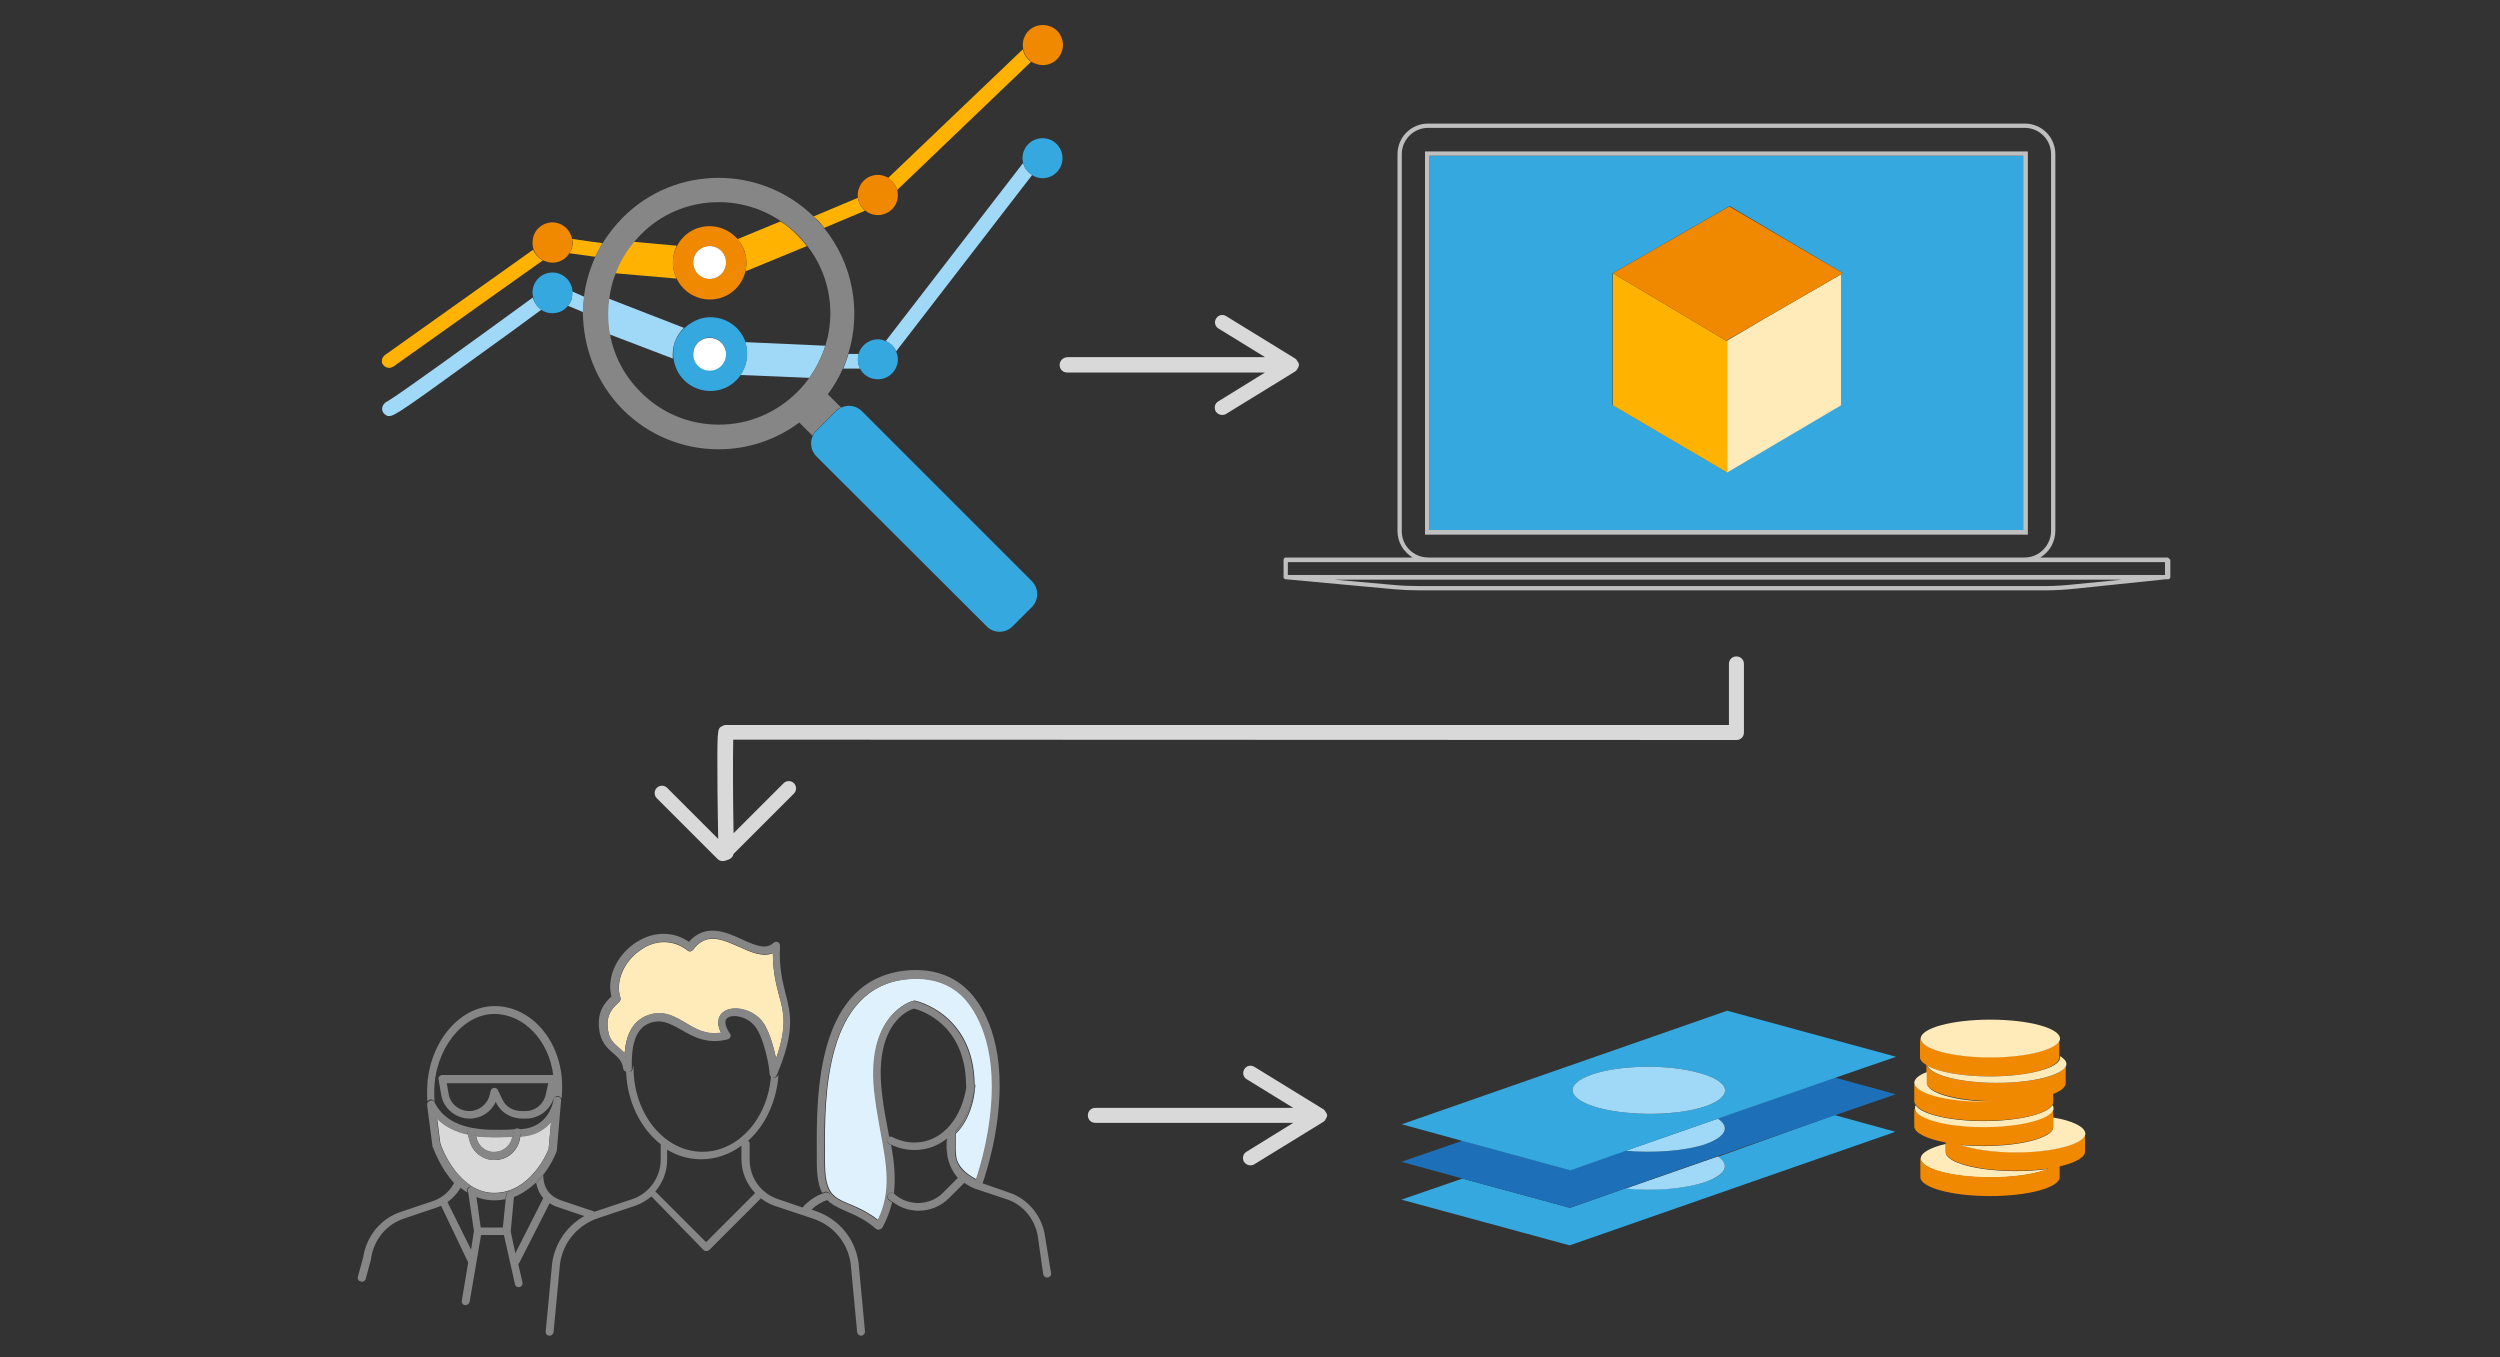 <?xml version="1.0" encoding="utf-8"?>
<!-- Generator: Adobe Illustrator 21.1.0, SVG Export Plug-In . SVG Version: 6.00 Build 0)  -->
<svg version="1.1" baseProfile="basic" id="Ebene_1"
	 xmlns="http://www.w3.org/2000/svg" xmlns:xlink="http://www.w3.org/1999/xlink" x="0px" y="0px" viewBox="0 0 700 380"
	 xml:space="preserve">
<rect x="0" y="0" width="700" height="380" fill="#333333" stroke="none"/>
<style type="text/css">
	.st0{fill:none;}
	.st1{fill:#FFB300;}
	.st2{fill:#A0D9F7;}
	.st3{fill:#35A8E0;}
	.st4{fill:#F08800;}
	.st5{fill:#868686;}
	.st6{fill:#FFFFFF;}
	.st7{fill:#BFBFBF;}
	.st8{fill:#FFEAB9;}
	.st9{fill:#D9D9D9;}
	.st10{fill:#DFF1FC;}
	.st11{fill:#1D70B7;}
</style>
<g>
	<path class="st0" d="M125,336.8l6.6,13.3l0.8-5.2l-1.5-11c-0.8-0.5-1.5-1-2.2-1.5C127.9,334.2,126.6,335.6,125,336.8z"/>
	<path class="st0" d="M133.3,335.2l1.2,8.6h6.2l0.8-7.9c-1,0.2-2.1,0.3-3.1,0.3C136.5,336.2,134.8,335.8,133.3,335.2z"/>
	<path class="st0" d="M142.8,344.8l1.3,6.1l7.8-15.4c-1.1-1.2-1.8-2.6-2-4.4c-1.8,1.8-3.9,3.2-6.2,4L142.8,344.8z"/>
	<path class="st0" d="M211.1,286.8c-2.3-2.3-5.9-2.8-7.3-1.7c-1.2,1,0.1,3.2,0.7,4.2c0.2,0.3,0.2,0.7,0.2,1
		c-0.2,0.3-0.4,0.5-0.7,0.7c-5.8,1.6-9.7-0.7-13.1-2.7c-2.6-1.5-4.8-2.8-7.5-2.2c-4.5,0.9-6.4,4.8-6.3,12.4c0.2,0.2,0.2,0.4,0.2,0.7
		c0,12.9,8.7,23.5,19.3,23.5c10.2,0,18.5-9.6,19.2-21.7v-0.1C215.7,299.2,214.1,289.7,211.1,286.8z"/>
	<path class="st0" d="M154.9,307.3c-1,3.5-4.1,5.9-7.8,5.9H146c-3.2,0-5.9-1.7-7.3-4.5l-0.1-0.2c-1.3,2.8-4.1,4.7-7.3,4.7
		c-4,0-7.4-2.8-8-6.8l-0.7-4.2c-0.1-0.3,0-0.6,0.2-0.8c0.2-0.2,0.5-0.4,0.8-0.4h30.9c0.1,0,0.2,0,0.2,0c-1.3-9.7-8.2-17.1-16.5-17.1
		c-8.9,0-16.8,10.2-16.8,21.7c0,0.3,0,0.5,0,0.8c0,0.8,0,1.5,0.1,2.2c4.1,7.8,14.1,7.6,20.7,7.4c0.9,0,1.8-0.1,2.5-0.1
		c7.2,0,9.3-5.4,9.8-7.4c0-0.1,0-0.1,0-0.2C154.8,308.1,154.9,307.7,154.9,307.3z"/>
	<path class="st0" d="M125.5,306.2c0.5,2.8,2.9,4.9,5.8,4.9c2.7,0,5.1-1.8,5.7-4.5l0.3-1.2c0.1-0.5,0.5-0.8,0.9-0.8h0.1
		c0.4,0,0.8,0.2,1,0.6l1.3,2.7c1,2,3,3.2,5.3,3.2h1.1c2.9,0,5.4-2.1,5.8-5l0.5-2.8H125L125.5,306.2z"/>
	<path class="st0" d="M250.3,334.3L250.3,334.3c3.8,3.6,10,3.6,13.7-0.2l4.2-4.2c-1.4-1.5-2.4-3.4-2.8-5.5c-0.5-2-0.5-3.8-0.4-5.4
		c-2.5,1.9-5.6,3.1-8.9,3.1c-2.3,0-4.5-0.5-6.6-1.5C250.4,325.3,250.8,329.8,250.3,334.3z"/>
	<path class="st0" d="M255.9,282.4c-1.7,0.5-11.5,4.8-8.8,24.8c0.4,3.2,1,6.2,1.5,9.1c0.2,0.7,0.2,1.4,0.4,2.1
		c0.3-0.1,0.6-0.1,0.9,0.1c1.9,1,4,1.5,6.2,1.5c7,0,12.6-5.8,14.3-14.5c0.1-0.9,0.1-1.5,0.1-1.5C270.6,286.8,258,282.9,255.9,282.4z
		"/>
	<path class="st0" d="M201.1,83.5c-4.8,1.2-9.5-1.2-11.6-5.5l-17.3-1.5c-0.8,2.3-1.5,4.7-1.8,7.1l21.1,8.2c1.3-1.3,3-2.3,4.9-2.7
		c5.2-1.2,10.5,1.7,12.2,6.8l22.5,1c0.9-2.9,1.4-6,1.4-9.1c0-6.9-2.2-13.5-6.5-18.9l-17.2,7.1C207.9,79.6,205,82.6,201.1,83.5z"/>
	<path class="st0" d="M201.2,109.2c-5.5,1.3-11.2-2.1-12.5-7.7c-0.1-0.3-0.2-0.7-0.2-1l-17.8-6.8c1.2,6.1,4.1,11.6,8.5,16.1
		c5.9,5.9,13.7,9.2,22,9.2s16.1-3.2,22-9.2c1.2-1.2,2.3-2.5,3.3-3.9l-19.3-0.8C205.9,107.1,203.8,108.6,201.2,109.2z"/>
	<path class="st0" d="M189.6,68.9c1.3-2.6,3.8-4.6,6.8-5.4c3.9-0.9,7.8,0.5,10.2,3.3l12.1-5c-5.1-3.5-11.1-5.3-17.4-5.3
		c-8.3,0-16.1,3.2-22,9.2c-0.6,0.6-1.2,1.3-1.8,2L189.6,68.9z"/>
	<path class="st0" d="M207.6,321c-3.2,2.4-7.1,3.8-11.2,3.8c-3.5,0-6.7-1-9.6-2.7v2.8c0,3.3-1.2,6.5-3.3,8.9l14.2,14.2l13.5-13.5
		c0.1-0.1,0.2-0.1,0.2-0.2c-2.4-2.5-3.8-5.8-3.8-9.4V321z"/>
	<polygon class="st0" points="606.2,157.4 566.9,157.4 399.9,157.4 360.6,157.4 360.6,161 606.1,161 606.2,161 	"/>
	<path class="st0" d="M574.3,148.7V43.2c0-4.1-3.3-7.4-7.4-7.4h-167c-4.1,0-7.4,3.3-7.4,7.4v105.5c0,4.1,3.3,7.4,7.4,7.4h167
		C571,156.1,574.3,152.8,574.3,148.7z M399,149.7V42.4h168.8v107.3H399z"/>
	<path class="st0" d="M390.4,163.7c2.2,0.2,4.4,0.3,7,0.3h175.2c2.8,0,5.5-0.2,8.4-0.5l13.2-1.4H373.7L390.4,163.7z"/>
	<path class="st1" d="M160.2,66.9c0.2,1,0.2,2.2-0.3,3.2c-0.2,0.3-0.3,0.6-0.5,0.8l7.3,1c0.6-1.3,1.3-2.6,2-3.8L160.2,66.9z"/>
	<path class="st1" d="M149.3,69.9l-41.5,29.5c-0.9,0.7-1.2,1.9-0.5,2.8c0.4,0.5,1,0.8,1.7,0.8c0.4,0,0.8-0.2,1.2-0.4L152,72.9
		C150.8,72.3,149.8,71.2,149.3,69.9z"/>
	<path class="st1" d="M230.8,63.8l11.4-4.8c-1.1-0.9-1.8-2.2-2-3.6l-12.4,5.2c0.1,0.1,0.2,0.2,0.3,0.3
		C229.2,61.8,230,62.8,230.8,63.8z"/>
	<path class="st1" d="M251.2,53.2l37.5-35.9c-1.2-0.8-2-2.1-2.3-3.5l-37.8,36.1C250,50.6,250.8,51.8,251.2,53.2z"/>
	<path class="st2" d="M240.8,103.2c-0.4-0.8-0.6-1.7-0.6-2.6c0-0.5,0.1-1,0.2-1.5h-2.8c-0.5,1.4-0.9,2.8-1.5,4.1L240.8,103.2
		L240.8,103.2z"/>
	<path class="st2" d="M250.9,98.4L289,49c-1.2-0.8-2.2-1.9-2.5-3.4L248,95.5C249.3,96.1,250.4,97.1,250.9,98.4z"/>
	<path class="st2" d="M159,85.6l4.3,1.8c0-1.5,0.1-2.9,0.3-4.3l-3.4-1.5c0,0.2,0,0.3,0,0.5C160.3,83.5,159.8,84.7,159,85.6z"/>
	<path class="st2" d="M107,114.5c0,0.8,0.5,1.5,1.2,1.8c0.2,0.2,0.5,0.2,0.8,0.2c1.5,0,5-2.5,24.6-16.7c6.8-4.9,13.6-9.8,18-13.1
		c-1.2-0.8-2-2-2.4-3.4c-15.9,11.6-37.6,27.3-40.6,29C107.7,112.7,107,113.5,107,114.5z"/>
	<path class="st3" d="M240.8,103.2c0.9,1.8,2.8,3,5,3c3.1,0,5.6-2.5,5.6-5.6c0-0.8-0.2-1.5-0.5-2.2c-0.5-1.3-1.6-2.4-2.9-2.9
		c-0.7-0.3-1.5-0.5-2.2-0.5c-2.5,0-4.8,1.8-5.4,4.1c-0.2,0.5-0.2,1-0.2,1.5C240.2,101.5,240.4,102.5,240.8,103.2z"/>
	<path class="st3" d="M151.6,86.8c0.9,0.6,1.9,0.9,3.1,0.9c1.8,0,3.4-0.8,4.4-2.2c0.8-0.9,1.2-2.2,1.2-3.5c0-0.2,0-0.3,0-0.5
		c-0.2-2.8-2.6-5.2-5.6-5.2c-3.1,0-5.6,2.5-5.6,5.6c0,0.5,0.1,0.9,0.2,1.3C149.6,84.8,150.4,86.1,151.6,86.8z"/>
	<path class="st3" d="M289.1,49.1c0.8,0.5,1.8,0.8,2.8,0.8c3.1,0,5.6-2.5,5.6-5.6s-2.5-5.6-5.6-5.6c-3.1,0-5.6,2.5-5.6,5.6
		c0,0.5,0.1,1,0.2,1.4C286.8,47.1,287.8,48.3,289.1,49.1z"/>
	<path class="st4" d="M288.8,17.3c0.3,0.2,0.7,0.4,1.1,0.5c2.8,1.2,6.2-0.2,7.3-3.1c1.2-2.8-0.2-6.2-3.1-7.3s-6.2,0.2-7.3,3.1
		c-0.5,1.1-0.5,2.2-0.3,3.3C286.8,15.2,287.6,16.4,288.8,17.3z"/>
	<path class="st4" d="M242.2,58.9c0.5,0.4,0.9,0.7,1.5,0.9c2.8,1.2,6.2-0.2,7.3-3.1c0.5-1.2,0.5-2.5,0.2-3.6
		c-0.4-1.3-1.2-2.5-2.5-3.3c-0.2-0.2-0.5-0.3-0.8-0.4c-2.8-1.2-6.2,0.2-7.3,3.1c-0.4,0.9-0.5,1.8-0.4,2.8
		C240.4,56.8,241.1,58,242.2,58.9z"/>
	<path class="st4" d="M160.2,66.9c-0.4-1.8-1.5-3.4-3.4-4.2c-2.8-1.2-6.2,0.2-7.3,3.1c-0.5,1.3-0.5,2.8-0.1,4
		c0.5,1.3,1.4,2.5,2.7,3.1c0.2,0.1,0.3,0.2,0.5,0.2c2.5,1.1,5.5,0.1,6.8-2.2c0.2-0.2,0.3-0.5,0.5-0.8
		C160.3,69.1,160.3,68,160.2,66.9z"/>
	<path class="st1" d="M208.7,71.2c0.4,1.6,0.4,3.2,0,4.8l17.2-7.1c-0.8-1.1-1.7-2.1-2.7-3.1c-1.5-1.5-3-2.8-4.7-3.8l-12.1,5
		C207.5,68.1,208.3,69.5,208.7,71.2z"/>
	<path class="st1" d="M188.7,75.9c-0.6-2.5-0.2-4.9,0.8-7.1l-12.2-1.1c-2.2,2.6-4,5.6-5.2,8.8l17.3,1.5
		C189.2,77.5,188.9,76.7,188.7,75.9z"/>
	<path class="st4" d="M188.7,75.9c0.2,0.8,0.5,1.5,0.8,2.2c2.1,4.2,6.8,6.6,11.6,5.5c3.9-0.9,6.8-4,7.6-7.6c0.4-1.5,0.4-3.2,0-4.8
		c-0.4-1.6-1.2-3.1-2.2-4.3c-2.5-2.8-6.3-4.2-10.2-3.3c-3.1,0.7-5.5,2.8-6.8,5.4C188.5,71,188.1,73.5,188.7,75.9z M198.7,68.9
		c2.5,0,4.6,2.1,4.6,4.6c0,2.5-2.1,4.6-4.6,4.6c-2.5,0-4.6-2.1-4.6-4.6C194.1,71,196.2,68.9,198.7,68.9z"/>
	<path class="st2" d="M191.5,91.8l-21.1-8.2c-0.2,1.3-0.3,2.7-0.3,4.1c0,2,0.2,4,0.5,5.9l17.8,6.8C188.1,97.2,189.2,94,191.5,91.8z"
		/>
	<path class="st2" d="M208.9,96.8c0.7,2.9,0,5.9-1.6,8.2l19.3,0.8c2-2.8,3.5-5.8,4.5-9l-22.5-1C208.7,96.2,208.8,96.5,208.9,96.8z"
		/>
	<path class="st3" d="M188.6,100.5c0.1,0.3,0.1,0.7,0.2,1c1.3,5.6,6.9,9,12.5,7.7c2.6-0.6,4.7-2.2,6.1-4.2c1.6-2.3,2.2-5.3,1.6-8.2
		c-0.1-0.3-0.2-0.6-0.2-0.9c-1.7-5.1-7-8-12.2-6.8c-1.9,0.5-3.6,1.5-4.9,2.7C189.2,94,188.1,97.2,188.6,100.5z M198.7,94.5
		c2.5,0,4.6,2.1,4.6,4.6c0,2.5-2.1,4.6-4.6,4.6c-2.5,0-4.6-2.1-4.6-4.6C194.1,96.6,196.2,94.5,198.7,94.5z"/>
	<path class="st5" d="M174.4,114.7c7.4,7.4,17.1,11.1,26.8,11.1c8,0,15.9-2.5,22.6-7.5l3.5,3.5c0.1,0.1,0.2,0.1,0.2,0.2
		c0.2-0.5,0.5-0.9,1-1.4l5.5-5.5c0.5-0.5,0.9-0.8,1.5-1c0-0.1-0.1-0.2-0.2-0.2l-3.5-3.5c1.7-2.3,3.1-4.7,4.2-7.2
		c0.6-1.3,1.1-2.7,1.5-4.1c3.7-11.8,1.4-25.2-6.8-35.3c-0.8-1-1.7-2-2.6-2.9c-0.1-0.1-0.2-0.2-0.3-0.3
		c-14.9-14.5-38.8-14.4-53.4,0.3c-2.2,2.2-4.1,4.7-5.7,7.2c-0.8,1.2-1.5,2.5-2,3.8c-1.6,3.5-2.7,7.3-3.2,11.2
		c-0.2,1.5-0.3,2.9-0.3,4.3C163.3,97.3,166.9,107.1,174.4,114.7z M201.2,56.6c6.2,0,12.2,1.8,17.4,5.3c1.7,1.2,3.2,2.4,4.7,3.8
		c1,1,1.8,2,2.7,3.1c4.2,5.4,6.5,12,6.5,18.9c0,3.2-0.5,6.2-1.4,9.1c-1,3.2-2.5,6.2-4.5,9c-1,1.4-2.1,2.7-3.3,3.9
		c-5.9,5.9-13.7,9.2-22,9.2s-16.1-3.2-22-9.2c-4.5-4.5-7.4-10.1-8.5-16.1c-0.4-1.9-0.5-3.9-0.5-5.9c0-1.4,0.1-2.8,0.3-4.1
		c0.3-2.5,0.9-4.8,1.8-7.1c1.2-3.2,3-6.2,5.2-8.8c0.6-0.7,1.2-1.4,1.8-2C185.1,59.9,192.9,56.6,201.2,56.6z"/>
	<path class="st3" d="M228.6,120.6c-0.4,0.4-0.8,0.8-1,1.4c-0.9,1.8-0.6,4.2,1,5.8l47.7,47.6c1.9,2,5.2,2,7.2,0l5.5-5.5
		c1.9-2,1.9-5.2-0.1-7.2l-47.6-47.6c-1.5-1.5-3.8-1.9-5.7-1c-0.5,0.2-1,0.6-1.5,1L228.6,120.6z"/>
	<circle class="st6" cx="198.7" cy="73.5" r="4.6"/>
	<circle class="st6" cx="198.7" cy="99.2" r="4.6"/>
	<polygon class="st3" points="483.5,95.3 483.6,95.4 494.2,89.1 	"/>
	<path class="st3" d="M400.2,148.4h166.3V43.6H400.2V148.4z M451.6,76.5l32.7-18.8L516,76.5l-0.5,0.2v36.7l-32,18.8l-32-18.8V76.5z"
		/>
	<path class="st7" d="M567.8,42.4H399v107.3h168.8V42.4z M566.5,148.4H400.2V43.6h166.3V148.4z"/>
	<path class="st7" d="M606.8,156.1h-35.5c2.5-1.5,4.2-4.3,4.2-7.5V43.2c0-4.8-3.8-8.6-8.6-8.6H399.9c-4.8,0-8.6,3.8-8.6,8.6v105.5
		c0,3.2,1.7,5.8,4.2,7.4H360c-0.3,0-0.6,0.3-0.6,0.6v4.8v0.1c0,0.1,0,0.1,0,0.2c0,0,0,0.1,0.1,0.1l0.1,0.1l0.1,0.1l0.1,0.1
		c0,0,0.1,0,0.2,0h0.1l30.4,2.8c2.2,0.2,4.5,0.3,7.2,0.3h175.2c2.8,0,5.6-0.2,8.5-0.5l25-2.6h0.7c0.3,0,0.6-0.3,0.6-0.6v-4.8
		C607.4,156.4,607.1,156.1,606.8,156.1z M392.5,148.8V43.2c0-4.1,3.3-7.4,7.4-7.4h167c4.1,0,7.4,3.3,7.4,7.4v105.4
		c0,4.1-3.3,7.5-7.4,7.5h-167C395.8,156.1,392.5,152.8,392.5,148.8z M581,163.6c-2.8,0.3-5.6,0.5-8.4,0.5H397.4
		c-2.6,0-4.9-0.1-7-0.3l-16.8-1.5h220.5L581,163.6z M606.1,161H360.6v-3.6h39.3h167h39.3v3.6H606.1z"/>
	<polygon class="st1" points="483.6,95.4 483.5,95.3 483.3,95.4 451.6,76.5 451.6,113.5 483.6,132.3 	"/>
	<polygon class="st8" points="483.6,95.4 483.6,132.3 515.5,113.5 515.5,76.8 494.2,89.1 	"/>
	<polygon class="st4" points="483.5,95.3 494.2,89.1 515.5,76.8 516,76.5 484.2,57.8 451.6,76.5 483.3,95.4 	"/>
	<path class="st9" d="M486.2,207.2c1.2,0,2.1-0.9,2.1-2.1v-19.2c0-1.2-0.9-2.1-2.1-2.1s-2.1,0.9-2.1,2.1V203H203.2l0,0
		c-0.4,0-0.8,0.2-1.2,0.4c-1.2,0.8-1.2,0.8-1.1,18.7c0.1,4.8,0.1,9.6,0.2,12.8l-14.3-14.3c-0.8-0.8-2.1-0.8-2.9,0
		c-0.8,0.8-0.8,2.1,0,2.9l17,17c0.4,0.4,0.9,0.6,1.5,0.6c0.4,0,0.8-0.1,1.2-0.3c0.9-0.2,1.6-0.8,1.8-1.7l16.9-16.9
		c0.8-0.8,0.8-2.1,0-2.9c-0.8-0.8-2.1-0.8-2.9,0l-14,14c-0.2-9.8-0.2-21.8-0.1-26.2L486.2,207.2L486.2,207.2z"/>
	<path class="st10" d="M273.4,330.2c1.2-3.5,4.5-14.3,4.5-26.2c0-16.2-6.6-23.5-8.7-25.5c-3.3-3.1-7.5-4.5-12.5-4.5
		c-0.7,0-1.5,0-2.2,0.1c-23.8,2-23.6,33.6-23.5,48.8c0,0.8,0,1.6,0,2.4c0,8.9,2.3,9.9,6.8,11.8c2.2,0.9,5,2.1,8.1,4.5
		c4-8,2.5-15.8,0.8-24.9c-0.5-3-1.2-6.1-1.5-9.2c-3.3-23.5,10-27.2,10.6-27.3c0.2-0.1,0.3-0.1,0.5,0c0.2,0,16.3,3.6,16.6,23.3
		c0.2,0.2,0.2,0.5,0.2,0.7c-0.1,0.5-0.2,1-0.2,1.5c-0.3,2.6-1.4,7.9-5.3,11.8v4.5c0,0.7,0.1,1.4,0.2,2.1
		C268.2,326.2,269.8,328.3,273.4,330.2z"/>
	<path class="st5" d="M265.5,324.5c-0.2-0.8-0.2-1.5-0.2-2.4V319c-0.1,0-0.1,0.1-0.2,0.1C265,320.6,264.9,322.5,265.5,324.5z"/>
	<path class="st5" d="M248.8,334.3c0.4-0.5,1.1-0.5,1.5-0.1c0.5-4.5,0.1-9-0.8-13.6c-0.2-0.1-0.3-0.2-0.5-0.2
		c-0.5-0.3-0.8-0.9-0.5-1.5c0.2-0.2,0.3-0.4,0.5-0.5c-0.2-0.7-0.2-1.4-0.4-2.1c-0.5-2.9-1.2-6-1.5-9.1c-2.8-20.1,7-24.3,8.8-24.8
		c2,0.5,14.6,4.4,14.6,21.7c0,0,0,0.6-0.1,1.5c0.1-0.5,0.2-1.1,0.3-1.6c0.1-0.6,0.6-1,1.2-0.9c0.3,0.1,0.6,0.2,0.8,0.5
		c-0.3-19.8-16.5-23.3-16.6-23.3c-0.2,0-0.3,0-0.5,0c-0.5,0.2-13.9,3.8-10.6,27.3c0.4,3.2,1,6.2,1.5,9.2c1.7,9.1,3.2,16.9-0.8,24.9
		c-3.1-2.4-5.8-3.5-8.1-4.5c-4.5-1.9-6.8-2.9-6.8-11.8c0-0.8,0-1.5,0-2.4c-0.1-15.2-0.2-46.9,23.5-48.8c0.8-0.1,1.5-0.1,2.2-0.1
		c5,0,9.2,1.5,12.5,4.5c2,1.8,8.7,9.2,8.7,25.5c0,11.9-3.3,22.8-4.5,26.2c-3.6-1.9-5.2-4-5.8-6.2c0.7,3.2,3,5.8,6.2,6.8l1.5,0.5
		c1-2.9,4.8-14.4,4.8-27.5c0-16.6-6.5-24.5-9.4-27.1c-4.2-3.9-9.8-5.6-16.3-5.1c-25.8,2.2-25.6,35.1-25.5,51.1c0,0.8,0,1.6,0,2.4
		c0,4.2,0.5,6.9,1.5,8.8c0.2-0.1,0.5-0.2,0.8-0.3c0.5-0.2,1.2,0.2,1.4,0.7c0.2,0.5-0.2,1.2-0.7,1.4c-0.1,0-0.1,0.1-0.2,0.1
		c1.3,1.4,3.1,2.2,5.3,3.2c2.5,1.1,5.3,2.2,8.5,5c0.2,0.2,0.5,0.2,0.7,0.2c0.1,0,0.2,0,0.2,0c0.3-0.1,0.6-0.2,0.8-0.5
		c1.4-2.4,2.2-4.8,2.8-7.1c-0.4-0.3-0.7-0.5-1.1-0.8C248.4,335.5,248.3,334.8,248.8,334.3z"/>
	<path class="st5" d="M267.4,317C267.4,317,267.4,317.1,267.4,317v0.5c3.9-3.9,5-9.2,5.3-11.8C271.8,310.3,269.9,314.2,267.4,317z"
		/>
	<path class="st8" d="M182.8,283.9c3.5-0.8,6.3,0.9,9.1,2.5c2.8,1.7,5.8,3.5,10,2.8c-1.7-3.3-0.2-5.1,0.5-5.7
		c0.9-0.8,2.2-1.1,3.5-1.1c2.3,0,4.9,1,6.8,2.8c2.4,2.3,3.8,7.5,4.6,11.2c3.2-9,2.2-12.9,0.8-17.8c-0.8-3.1-1.7-6.5-1.7-11.7
		c-2.8,1.2-6.2-0.3-9.5-1.8c-4.7-2.1-9.2-4.1-12.8,0.8c-0.2,0.2-0.5,0.4-0.7,0.5c-0.3,0-0.6,0-0.8-0.2c-4.1-3.2-9.2-3.2-13.5,0
		c-4.5,3.2-6.8,8.7-5.4,13.1c0.2,0.4,0,0.8-0.2,1.1c-0.2,0.2-0.2,0.2-0.4,0.4c-1.6,1.5-3.8,3.6-2.7,8.5c0.5,2.2,1.8,3.2,3,4.2
		c0.5,0.4,1,0.8,1.5,1.4C175.3,289.9,177.1,285.1,182.8,283.9z"/>
	<path class="st5" d="M175.9,300.3c0.5-0.1,1-0.5,1-1.1c0-0.2,0-0.5,0-0.7c-0.1-7.6,1.8-11.5,6.3-12.4c2.7-0.5,4.9,0.8,7.5,2.2
		c3.4,2,7.3,4.2,13.1,2.7c0.3-0.1,0.6-0.3,0.7-0.7c0.2-0.3,0.1-0.7-0.2-1c-0.6-0.9-1.9-3.2-0.7-4.2c1.4-1.2,5.1-0.6,7.3,1.7
		c3,2.9,4.6,12.4,4.6,13.9v0.1c0.1,0.5,0.4,0.8,0.8,0.9c0.1,0,0.2,0,0.2,0c0.5,0,0.8-0.2,1-0.7c0-0.1,0.1-0.2,0.1-0.2
		c5.1-12.2,3.8-17.1,2.3-22.8c-0.8-3.3-1.8-7.1-1.5-13.2c0-0.5-0.2-0.8-0.6-1c-0.4-0.2-0.8-0.1-1.2,0.2c-2.1,1.9-4.8,0.9-8.9-1
		c-4.5-2.1-10.2-4.5-14.8,0.7c-4.7-3.2-10.4-2.9-15.3,0.5c-5.2,3.7-7.7,9.7-6.4,14.8c-1.8,1.7-4.5,4.5-3.2,10.5
		c0.7,2.8,2.3,4.2,3.7,5.4c1.4,1.2,2.5,2.2,2.8,4.3c0,0.2,0.2,0.4,0.2,0.5C175.2,300.1,175.6,300.3,175.9,300.3z M174.9,294.8
		c-0.5-0.5-1-0.9-1.5-1.4c-1.3-1.1-2.5-2.2-3-4.2c-1.1-4.8,1.1-6.9,2.7-8.5c0.2-0.2,0.3-0.3,0.4-0.4c0.3-0.3,0.4-0.7,0.2-1.1
		c-1.5-4.3,0.8-9.8,5.4-13.1c4.4-3.2,9.5-3.2,13.5,0c0.2,0.2,0.5,0.2,0.8,0.2c0.3-0.1,0.5-0.2,0.7-0.5c3.7-4.9,8.1-2.9,12.8-0.8
		c3.2,1.5,6.5,2.9,9.5,1.8c0,5.2,0.9,8.6,1.7,11.7c1.3,4.8,2.3,8.8-0.8,17.8c-0.8-3.8-2.2-8.8-4.6-11.2c-1.8-1.8-4.5-2.8-6.8-2.8
		c-1.3,0-2.5,0.4-3.5,1.1c-0.8,0.6-2.2,2.4-0.5,5.7c-4.2,0.7-7.2-1.1-10-2.8c-2.7-1.6-5.5-3.2-9.1-2.5
		C177.1,285.1,175.3,289.9,174.9,294.8z"/>
	<path class="st5" d="M232.5,334.6c-0.2-0.5-0.8-0.8-1.4-0.7c-0.3,0.1-0.5,0.2-0.8,0.3c-2.2,0.8-4.1,2.2-5.6,3.9l-7-2.4
		c-4.7-1.6-7.8-6-7.8-11v-4.5c0-0.3-0.2-0.6-0.4-0.8c4.8-4.3,8-11.1,8.5-18.6c0,0.1-0.1,0.2-0.1,0.2c-0.2,0.4-0.5,0.7-1,0.7
		c-0.1,0-0.2,0-0.2,0c-0.5-0.1-0.8-0.5-0.8-0.9c-0.7,12.2-9.1,21.7-19.2,21.7c-10.6,0-19.3-10.5-19.3-23.5c0-0.2-0.1-0.5-0.2-0.7
		c0,0.2,0,0.5,0,0.7c0,0.5-0.4,1.1-1,1.1c-0.4,0-0.7-0.2-0.9-0.4c0.2,8.6,4,16.2,9.7,20.7v4.3c0,4.9-3.2,9.4-7.8,11l-10.5,3.5
		c-0.1,0-0.1,0.1-0.2,0.1s-0.1-0.1-0.2-0.1l-9.2-3.1c-2.3-0.8-5-2.6-5-7.2V329c-0.1,0.1-0.2,0.2-0.2,0.2c-0.5,0.7-1.2,1.4-1.8,1.9
		c0.3,1.7,1,3.2,2,4.4l-7.8,15.4l-1.3-6.1l0.9-9.6l0.1-0.5c0.1-0.6-0.4-1.2-1-1.2c-0.6-0.1-1.2,0.4-1.2,1l-0.2,1.3l-0.8,7.9h-6.2
		l-1.2-8.6l-0.3-1.9c-0.1-0.6-0.6-1-1.2-0.9c-0.6,0.1-1,0.6-0.9,1.2l0.1,0.4l1.6,10.8l-0.8,5.2l-6.6-13.3c1.6-1.2,2.9-2.6,3.8-4.3
		c-0.6-0.5-1.2-1-1.7-1.6c-1.1,2.5-3.2,4.5-5.9,5.5l-9.2,3.1c-5.6,1.8-9.7,6.8-10.6,12.7l-1.5,5.5c-0.2,0.6,0.2,1.2,0.8,1.3
		c0.1,0,0.2,0.1,0.3,0.1c0.5,0,0.9-0.3,1.1-0.8l1.5-5.6c0-0.1,0-0.1,0-0.2c0.8-5.2,4.3-9.5,9.2-11.1l9.2-3.1
		c0.5-0.2,0.8-0.3,1.2-0.5l7.5,15.7c0,0.1,0.1,0.1,0.1,0.2l-1.8,10.7c-0.1,0.6,0.3,1.2,0.9,1.2c0.1,0,0.2,0,0.2,0
		c0.5,0,1-0.4,1.1-0.9l3.2-18.7h6.4l3.1,13.8c0.1,0.5,0.5,0.8,1.1,0.8c0.1,0,0.2,0,0.2,0c0.6-0.2,0.9-0.7,0.8-1.3l-1.2-5.2
		c0.2-0.1,0.2-0.2,0.3-0.3l8.5-16.7c0.8,0.5,1.6,0.9,2.6,1.2l7.1,2.4c-4.8,2.7-8.2,7.5-9,13.2l-1.8,19.1c-0.1,0.6,0.4,1.2,1,1.2h0.1
		c0.5,0,1-0.4,1.1-1l1.8-19.1c0.8-5.9,4.8-10.8,10.6-12.8l10.5-3.5c1.7-0.6,3.2-1.5,4.5-2.6L197,350c0.2,0.2,0.5,0.3,0.8,0.3
		c0.3,0,0.5-0.1,0.8-0.3l14.2-14.2c0.1-0.1,0.2-0.2,0.2-0.3c1.2,0.9,2.5,1.7,4.1,2.2l10.5,3.5c5.8,1.9,9.8,6.8,10.6,12.7l1.8,19.1
		c0.1,0.5,0.5,1,1.1,1h0.1c0.6-0.1,1-0.6,1-1.2l-1.8-19.2c-0.9-6.7-5.5-12.3-12-14.5l-1.2-0.4c1.4-1.3,2.9-2.2,4.7-2.8
		c0.1,0,0.1-0.1,0.2-0.1C232.4,335.8,232.7,335.2,232.5,334.6z M211.2,334.3l-13.5,13.5l-14.2-14.2c2.1-2.5,3.3-5.5,3.3-8.9v-2.8
		c2.9,1.8,6.2,2.7,9.6,2.7c4.1,0,7.9-1.4,11.2-3.8v3.8c0,3.5,1.4,6.9,3.8,9.4C211.3,334.2,211.2,334.2,211.2,334.3z"/>
	<path class="st5" d="M292.6,346.1c-0.8-5.6-4.7-10.4-10.1-12.2l-7.2-2.5l-1.5-0.5c-3.2-1-5.5-3.6-6.2-6.8c-0.2-0.7-0.2-1.4-0.2-2.1
		v-4.5V317v-0.1c2.5-2.8,4.5-6.7,5.3-11.3c0.1-0.5,0.2-1,0.2-1.5c0-0.2,0-0.5-0.2-0.7c-0.2-0.2-0.5-0.5-0.8-0.5
		c-0.6-0.1-1.2,0.3-1.2,0.9c-0.1,0.5-0.2,1.1-0.3,1.6c-1.7,8.7-7.3,14.5-14.3,14.5c-2.2,0-4.2-0.5-6.2-1.5c-0.3-0.2-0.6-0.2-0.9-0.1
		c-0.2,0.1-0.5,0.2-0.5,0.5c-0.3,0.5-0.1,1.2,0.5,1.5c0.2,0.1,0.3,0.2,0.5,0.2c2.1,1,4.3,1.5,6.6,1.5c3.3,0,6.4-1.1,8.9-3.1
		c0.1,0,0.1-0.1,0.2-0.1v3.1c0,0.8,0.1,1.6,0.2,2.4c0.5,2.1,1.4,3.9,2.8,5.5l-4.2,4.2c-3.7,3.7-9.8,3.8-13.7,0.2l0,0
		c-0.5-0.4-1.2-0.4-1.5,0.1c-0.4,0.5-0.4,1.2,0.1,1.5c0.3,0.3,0.7,0.6,1.1,0.8c2.2,1.6,4.7,2.4,7.2,2.4c3.1,0,6.2-1.2,8.5-3.5
		l4.3-4.3l0,0c1,0.7,2.1,1.3,3.2,1.7l8.7,2.9c4.6,1.5,8,5.7,8.7,10.5l1.5,10.5c0.1,0.5,0.5,0.9,1.1,0.9c0.1,0,0.1,0,0.2,0
		c0.6-0.1,1-0.6,0.9-1.2L292.6,346.1z"/>
	<path class="st5" d="M120.3,307.9c0.5-0.2,1.1,0.1,1.3,0.5c0,0.1,0.1,0.2,0.1,0.2c-0.1-0.7-0.1-1.4-0.1-2.2c0-0.3,0-0.5,0-0.8
		c0-11.5,7.8-21.7,16.8-21.7c8.3,0,15.3,7.5,16.5,17.1c-0.1,0-0.2,0-0.2,0h-30.9c-0.3,0-0.6,0.2-0.8,0.4c-0.2,0.2-0.3,0.5-0.2,0.8
		l0.7,4.2c0.6,3.9,4,6.8,8,6.8c3.2,0,6-1.8,7.3-4.7l0.1,0.2c1.3,2.8,4.2,4.5,7.3,4.5h1.1c3.7,0,6.8-2.5,7.8-5.9
		c-0.1,0.4-0.1,0.8-0.2,1.1c0,0.1,0,0.2,0,0.2c0.1-0.4,0.2-0.7,0.2-0.8c0.1-0.6,0.6-1,1.2-0.9c0.5,0.1,0.8,0.5,0.9,0.8
		c0.2-1.2,0.2-2.4,0.2-3.5c0-12.5-8.5-22.5-18.9-22.5c-10.2,0-18.9,10.9-18.9,23.8c0,0.2,0,0.5,0,0.8c0,0.8,0,1.7,0.1,2.6l0,0
		C119.5,308.6,119.8,308,120.3,307.9z M152.9,306.1c-0.5,2.9-2.9,5-5.8,5H146c-2.3,0-4.4-1.2-5.3-3.2l-1.3-2.7
		c-0.2-0.4-0.5-0.6-1-0.6h-0.1c-0.5,0.1-0.8,0.4-0.9,0.8l-0.3,1.2c-0.6,2.6-3,4.5-5.7,4.5c-2.9,0-5.4-2.1-5.8-4.9l-0.5-2.9h28.4
		L152.9,306.1z"/>
	<path class="st9" d="M138.5,322.6c2.4-0.1,4.3-1.6,4.9-3.8l0.2-0.5c-0.4,0-0.7,0-1.1,0c-2.7,0.1-5.9,0.2-9.2-0.2l0.2,0.8
		C134.1,321.1,136.2,322.7,138.5,322.6z"/>
	<path class="st9" d="M138.4,334c9.9,0,14.7-10.9,15.2-12.2l0.7-7.7c-1.8,2.1-4.5,3.8-8.6,4.1l-0.2,1.1c-0.8,3.2-3.6,5.5-6.9,5.5
		c-0.1,0-0.2,0-0.2,0c-3.2,0-6.1-2.2-6.9-5.4l-0.5-1.8c-3.2-0.7-6.2-2-8.6-4.5l0.9,7C123.6,321.3,128.4,334,138.4,334z"/>
	<path class="st5" d="M128.7,332.4c0.7,0.5,1.4,1.1,2.2,1.5l-0.1-0.4c-0.1-0.6,0.3-1.2,0.9-1.2s1.2,0.3,1.2,0.9l0.3,1.9
		c1.5,0.6,3.3,1,5.2,1c1.1,0,2.1-0.1,3.1-0.3l0.2-1.3c0.1-0.6,0.6-1.1,1.2-1c0.6,0.1,1,0.6,1,1.2l-0.1,0.5c2.2-0.8,4.2-2.2,6.2-4
		c0.6-0.6,1.2-1.2,1.8-1.9c0.1-0.1,0.2-0.2,0.2-0.2c2.6-3.3,3.8-6.5,3.8-6.6c0-0.1,0.1-0.2,0.1-0.3l1.2-14c0-0.1,0-0.2,0-0.3
		c-0.1-0.5-0.5-0.8-0.9-0.8c-0.6-0.1-1.2,0.3-1.2,0.9c0,0.1-0.1,0.3-0.2,0.8c-0.5,2-2.6,7.4-9.8,7.4c-0.8,0-1.6,0-2.5,0.1
		c-6.6,0.2-16.6,0.4-20.7-7.4c0-0.1-0.1-0.2-0.1-0.2c-0.2-0.5-0.8-0.7-1.3-0.5c-0.5,0.2-0.8,0.6-0.8,1.2v0.1l1.5,11.5
		c0,0.1,0,0.2,0.1,0.2c0.2,0.4,2,5.8,6,10.1C127.6,331.4,128.2,331.9,128.7,332.4z M123.2,320.2l-0.9-7c2.4,2.5,5.5,3.8,8.6,4.5
		l-0.1-0.2c-0.2-0.6,0.2-1.2,0.8-1.3c0.5-0.2,1.2,0.2,1.3,0.8l0.3,1.2c3.2,0.4,6.5,0.3,9.2,0.2c0.4,0,0.8,0,1.1,0l0.3-1.4
		c0.2-0.6,0.7-0.9,1.3-0.8c0.6,0.2,0.9,0.7,0.8,1.3l-0.2,0.8c4.1-0.2,6.8-1.9,8.6-4.1l-0.7,7.7c-0.5,1.3-5.3,12.2-15.2,12.2
		C128.4,334,123.6,321.3,123.2,320.2z"/>
	<path class="st5" d="M138.3,324.8c0.1,0,0.2,0,0.2,0c3.3-0.1,6.2-2.3,6.9-5.5l0.3-1.2l0.2-0.8c0.2-0.6-0.2-1.2-0.8-1.3
		c-0.6-0.2-1.2,0.2-1.3,0.8l-0.3,1.4l-0.2,0.5c-0.6,2.2-2.5,3.8-4.9,3.8c-2.3,0.1-4.4-1.5-5-3.8l-0.2-0.8l-0.3-1.2
		c-0.2-0.6-0.8-0.9-1.3-0.8c-0.6,0.2-0.9,0.8-0.8,1.3l0.1,0.2l0.5,1.8C132.3,322.6,135.1,324.8,138.3,324.8z"/>
	<path class="st9" d="M296.7,102.2c0,1.2,0.9,2.1,2.1,2.1h55.4l-13.1,8.1c-1,0.6-1.2,1.8-0.7,2.8c0.4,0.6,1.1,1,1.8,1
		c0.4,0,0.8-0.1,1.1-0.3l19.2-11.8l0,0c0.2-0.1,0.2-0.2,0.4-0.3l0.1-0.1c0.1-0.1,0.2-0.2,0.2-0.3c0-0.1,0.1-0.1,0.1-0.2
		c0.1-0.1,0.1-0.2,0.2-0.3c0-0.1,0-0.1,0.1-0.2c0-0.2,0.1-0.3,0.1-0.5l0,0l0,0l0,0c0-0.2,0-0.3-0.1-0.5c0-0.1,0-0.1-0.1-0.2
		c0-0.1-0.1-0.2-0.2-0.3c0-0.1-0.1-0.1-0.1-0.2c-0.1-0.1-0.2-0.2-0.2-0.3c0,0,0-0.1-0.1-0.1c-0.1-0.1-0.2-0.2-0.4-0.3l0,0
		l-19.2-11.8c-1-0.6-2.2-0.3-2.8,0.7c-0.6,1-0.3,2.2,0.7,2.8l13,8h-55.3C297.6,100.1,296.7,101,296.7,102.2z"/>
	<path class="st9" d="M371.6,312.4c0-0.2,0-0.3-0.1-0.5c0-0.1,0-0.1-0.1-0.2c0-0.1-0.1-0.2-0.2-0.3c0-0.1-0.1-0.1-0.1-0.2
		c-0.1-0.1-0.2-0.2-0.2-0.3c0,0,0-0.1-0.1-0.1c-0.1-0.1-0.2-0.2-0.4-0.3l0,0l-19.2-11.8c-1-0.6-2.2-0.3-2.8,0.7
		c-0.6,1-0.3,2.2,0.7,2.8l13,8h-55.4c-1.2,0-2.1,0.9-2.1,2.1c0,1.2,0.9,2.1,2.1,2.1h55.4l-13.1,8.1c-1,0.6-1.2,1.8-0.7,2.8
		c0.4,0.6,1.1,1,1.8,1c0.4,0,0.8-0.1,1.1-0.3l19.2-11.8l0,0c0.2-0.1,0.2-0.2,0.4-0.3l0.1-0.1c0.1-0.1,0.2-0.2,0.2-0.3
		c0-0.1,0.1-0.1,0.1-0.2c0.1-0.1,0.1-0.2,0.2-0.3c0-0.1,0-0.1,0.1-0.2C371.5,312.7,371.6,312.6,371.6,312.4L371.6,312.4L371.6,312.4
		L371.6,312.4z"/>
	<path class="st3" d="M477.7,330.9c-5.8,2-14.6,2.6-22.5,1.8l-15.6,5.5l-30.1-8.2l-17.1,5.9l47.1,12.8l91.2-31.8l-17.1-4.7
		L481,323.9C484.4,326.1,483.4,328.9,477.7,330.9z"/>
	<path class="st2" d="M477.7,330.9c5.7-2.1,6.7-4.8,3.3-7.1l-25.8,9C463.1,333.6,471.9,332.9,477.7,330.9z"/>
	<path class="st11" d="M477.7,320.3c-5.8,2-14.6,2.6-22.5,1.8l-15.6,5.5l-30.1-8.2l-17.1,5.9l17.1,4.7l30.1,8.2l15.6-5.5l25.8-9
		l32.7-11.4l17.1-5.9l-17.1-4.7L481,313.2C484.4,315.5,483.4,318.2,477.7,320.3z"/>
	<path class="st2" d="M477.7,320.3c5.7-2.1,6.7-4.8,3.3-7.1l-25.8,9C463.1,322.9,471.9,322.3,477.7,320.3z"/>
	<path class="st3" d="M483.6,283l-91.1,31.8l17.1,4.7l30.1,8.2l15.6-5.5l25.8-9l32.7-11.4l17.1-5.9L483.6,283z M477.7,309.7
		c-7.8,2.7-21.3,2.9-30.1,0.5c-8.8-2.4-9.8-6.5-2-9.3c7.8-2.7,21.3-3,30.1-0.5C484.6,302.8,485.5,306.9,477.7,309.7z"/>
	<path class="st2" d="M475.7,300.4c-8.8-2.5-22.3-2.2-30.1,0.5c-7.8,2.8-6.8,6.9,2,9.3c8.8,2.4,22.4,2.2,30.1-0.5
		C485.5,306.9,484.6,302.8,475.7,300.4z"/>
	<path class="st8" d="M557.3,329.7c6.8,0,12.8-1,16.3-2.4c-2.8,0.4-5.9,0.6-9.3,0.6c-10.8,0-19.5-2.4-19.5-5.3v-2.3
		c-4.3,1-7,2.5-7,4.1C537.8,327.3,546.5,329.7,557.3,329.7z"/>
	<path class="st4" d="M564.4,322.6c-6.3,0-11.8-0.8-15.5-2.1c2,0.2,4.2,0.3,6.5,0.3c10.8,0,19.5-2.4,19.5-5.3v-2.7v-2.2
		c-0.8,2.7-9.2,4.8-19.4,4.8c-10.8,0-19.5-2.4-19.5-5.3H536v5.3c0,1.8,3.5,3.5,8.8,4.5v0.3v2.3c0,2.9,8.7,5.3,19.5,5.3
		c3.4,0,6.5-0.2,9.3-0.6c-3.5,1.5-9.5,2.4-16.3,2.4c-10.8,0-19.5-2.4-19.5-5.3h-0.1v5.3c0,2.9,8.7,5.3,19.5,5.3s19.5-2.4,19.5-5.3
		v-3c4.3-1,7.1-2.5,7.1-4.1v-4.8C582.9,320.5,574.5,322.6,564.4,322.6z"/>
	<path class="st8" d="M574.9,312.9v2.7c0,2.9-8.7,5.3-19.5,5.3c-2.3,0-4.5-0.1-6.5-0.3c3.5,1.2,9.2,2.1,15.5,2.1
		c10.2,0,18.5-2.2,19.4-4.8c0.1-0.2,0.1-0.3,0.1-0.5C583.8,315.5,580.3,313.8,574.9,312.9z"/>
	<path class="st8" d="M555.5,315.6c10.2,0,18.5-2.2,19.4-4.8c0.1-0.2,0.1-0.3,0.1-0.5c0-0.3-0.1-0.6-0.3-0.9
		c-1.5,2.5-9.5,4.5-19.2,4.5c-9.6,0-17.5-1.9-19.1-4.4c-0.2,0.3-0.2,0.5-0.2,0.8C536.1,313.2,544.8,315.6,555.5,315.6z"/>
	<path class="st4" d="M555.5,313.8c9.8,0,17.8-1.9,19.2-4.5c0.2-0.2,0.2-0.5,0.2-0.8v-2.2c2.2-0.8,3.5-1.9,3.5-3.1v-4.8
		c-0.8,2.7-9.2,4.8-19.4,4.8c-10.1,0-18.4-2.1-19.4-4.8c3.2,1.8,9.8,3,17.5,3c10.8,0,19.5-2.4,19.5-5.3v-0.5v-4.4
		c-0.8,2.7-9.2,4.8-19.4,4.8c-10.8,0-19.5-2.4-19.5-5.3h-0.1v5.3c0,0.8,0.6,1.5,1.8,2.2v1.8v3c0,2.8,7.8,5.1,17.8,5.3
		c-0.5,0-1.2,0-1.8,0c-10.8,0-19.5-2.4-19.5-5.3H536v5.3c0,0.3,0.1,0.6,0.3,0.9C537.9,311.9,545.8,313.8,555.5,313.8z"/>
	<path class="st8" d="M555.5,308.5c0.6,0,1.2,0,1.8,0c-9.9-0.2-17.8-2.5-17.8-5.3v-3c-2.2,0.8-3.5,1.9-3.5,3
		C536.1,306.1,544.8,308.5,555.5,308.5z"/>
	<path class="st8" d="M557.2,301.4c-7.7,0-14.4-1.2-17.5-3c1,2.7,9.3,4.8,19.4,4.8c10.2,0,18.5-2.2,19.4-4.8
		c0.1-0.2,0.1-0.3,0.1-0.5c0-0.8-0.7-1.5-1.8-2.2v0.5C576.7,299,568,301.4,557.2,301.4z"/>
	<path class="st8" d="M557.3,296.1c10.2,0,18.5-2.2,19.4-4.8c0.1-0.2,0.1-0.3,0.1-0.5c0-2.9-8.7-5.3-19.5-5.3s-19.5,2.4-19.5,5.3
		C537.8,293.7,546.5,296.1,557.3,296.1z"/>
</g>
</svg>
